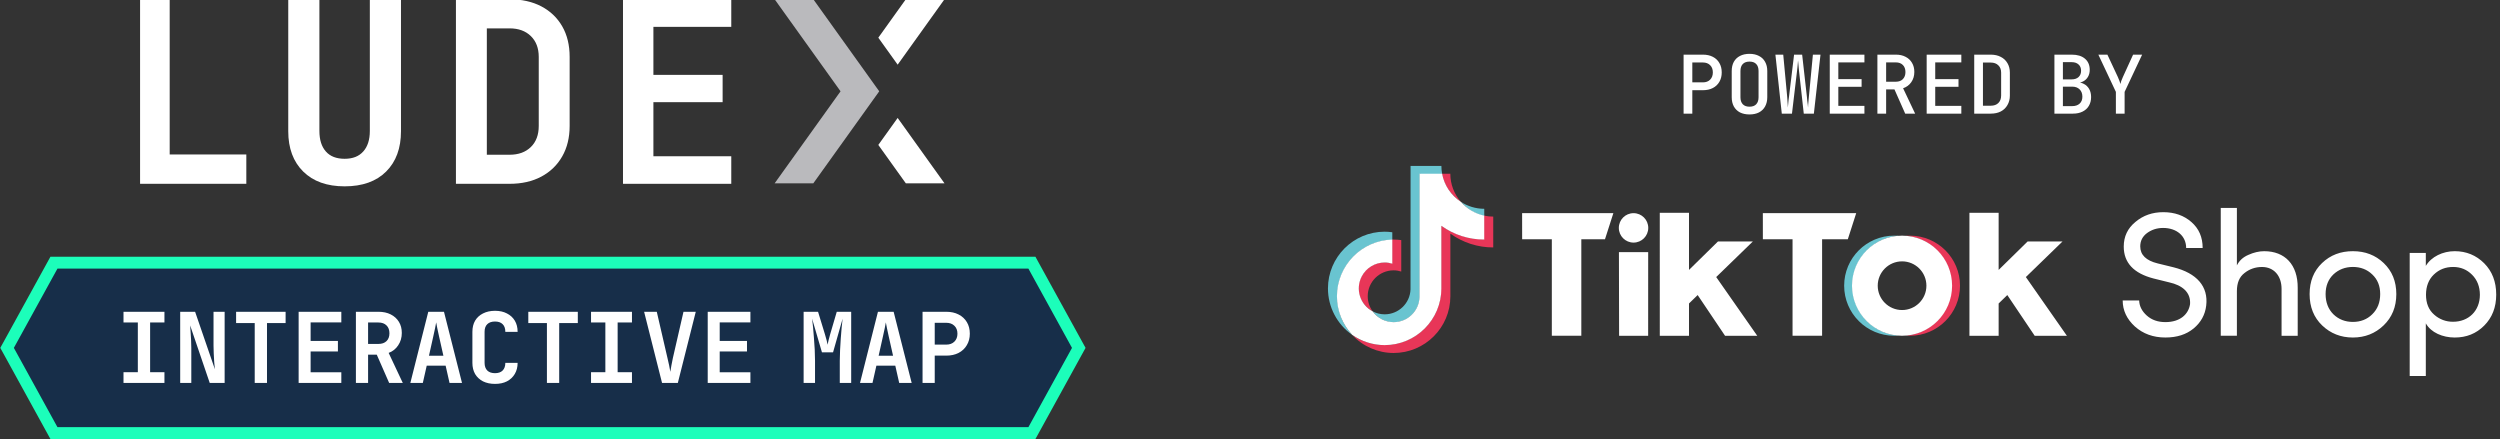 <?xml version="1.0" encoding="UTF-8"?>
<svg xmlns="http://www.w3.org/2000/svg" width="495" height="87" viewBox="0 0 495 87" fill="none">
  <rect x="0" y="0" width="495" height="87" fill="#333333" stroke="none"/>
  <g clip-path="url(#clip0_6208_2202)">
    <path d="M27.48 36.394V-0.139H33.598V30.589H48.772V36.395H27.48V36.394Z" fill="white"></path>
    <path d="M68.234 36.895C64.742 36.895 62.01 35.919 60.036 33.967C58.061 32.015 57.074 29.355 57.074 25.985V-0.139H63.242V25.935C63.242 27.67 63.665 29.021 64.514 29.988C65.362 30.957 66.602 31.44 68.234 31.44C69.866 31.44 71.065 30.956 71.93 29.988C72.794 29.021 73.227 27.67 73.227 25.935V-0.139H79.394V25.985C79.394 29.355 78.415 32.015 76.457 33.967C74.499 35.919 71.758 36.895 68.234 36.895Z" fill="white"></path>
    <path d="M90.274 36.394V-0.139H100.896C103.311 -0.139 105.407 0.329 107.186 1.262C108.964 2.197 110.343 3.514 111.322 5.216C112.301 6.918 112.79 8.936 112.79 11.271V24.934C112.79 27.236 112.301 29.246 111.322 30.964C110.343 32.683 108.964 34.017 107.186 34.968C105.407 35.919 103.311 36.395 100.896 36.395H90.274V36.394ZM96.393 30.639H100.896C102.659 30.639 104.061 30.13 105.106 29.113C106.15 28.095 106.672 26.703 106.672 24.934V11.271C106.672 9.537 106.15 8.161 105.106 7.143C104.061 6.126 102.658 5.617 100.896 5.617H96.393V30.639V30.639Z" fill="white"></path>
    <path d="M123.353 36.394V-0.139H144.792V5.317H129.373V14.825H143.079V20.23H129.373V30.939H144.792V36.394H123.353Z" fill="white"></path>
    <path d="M161.038 36.294H153.38L166.429 18.078L153.38 -0.139H161.038L174.087 18.078L161.038 36.294Z" fill="#BABABD"></path>
    <path d="M177.736 12.806L187.009 -0.139H179.351L173.907 7.461L177.736 12.806Z" fill="white"></path>
    <path d="M173.907 28.695L179.351 36.294H187.009L177.736 23.35L173.907 28.695Z" fill="white"></path>
  </g>
  <path d="M11.376 52.01H10.68L10.344 52.62L1.713 68.314L1.401 68.881L1.713 69.448L10.344 85.142L10.68 85.751H11.376H203.623H204.319L204.655 85.142L213.286 69.448L213.598 68.881L213.286 68.314L204.655 52.62L204.319 52.01H203.623H11.376Z" fill="#172E49" stroke="#1CFEBA" stroke-width="2.354"></path>
  <path d="M24.454 75.819L24.454 73.696H27.291V63.854H24.454V61.731H32.56V63.854H29.723V73.696H32.56V75.819H24.454ZM35.678 75.819V61.731H38.631L42.548 73.117C42.51 72.705 42.465 72.223 42.413 71.67C42.375 71.103 42.343 70.531 42.317 69.952C42.291 69.36 42.278 68.846 42.278 68.408V61.731H44.478V75.819H41.526L37.647 64.433C37.672 64.806 37.705 65.256 37.743 65.784C37.782 66.311 37.814 66.852 37.84 67.405C37.865 67.958 37.878 68.466 37.878 68.929V75.819H35.678ZM50.434 75.819V63.97H46.748V61.731H56.551V63.97H52.865V75.819H50.434ZM59.13 75.819V61.731H67.582V63.835H61.503V67.501H66.907V69.585H61.503V73.715H67.582V75.819H59.13ZM70.469 75.819V61.731H74.927C75.866 61.731 76.677 61.905 77.359 62.252C78.053 62.599 78.594 63.088 78.98 63.719C79.365 64.336 79.558 65.07 79.558 65.919C79.558 66.845 79.32 67.662 78.844 68.37C78.381 69.077 77.751 69.579 76.953 69.875L79.751 75.819H77.05L74.599 70.222H72.881V75.819L70.469 75.819ZM72.881 68.099H74.927C75.609 68.099 76.143 67.913 76.529 67.54C76.915 67.167 77.108 66.652 77.108 65.996C77.108 65.327 76.915 64.806 76.529 64.433C76.143 64.047 75.609 63.854 74.927 63.854H72.881V68.099ZM81.249 75.819L84.8 61.731H87.907L91.477 75.819H89.007L88.235 72.403H84.491L83.719 75.819H81.249ZM84.935 70.434H87.791L86.942 66.652C86.801 66.022 86.678 65.456 86.575 64.954C86.472 64.439 86.402 64.066 86.363 63.835C86.325 64.066 86.254 64.439 86.151 64.954C86.061 65.456 85.939 66.015 85.784 66.633L84.935 70.434ZM98.011 76.012C97.111 76.012 96.32 75.844 95.638 75.51C94.969 75.162 94.448 74.68 94.075 74.062C93.715 73.432 93.534 72.692 93.534 71.843V65.707C93.534 64.844 93.715 64.105 94.075 63.487C94.448 62.87 94.969 62.394 95.638 62.059C96.32 61.712 97.111 61.538 98.011 61.538C98.925 61.538 99.71 61.712 100.366 62.059C101.035 62.394 101.556 62.87 101.929 63.487C102.302 64.105 102.489 64.844 102.489 65.707H100.057C100.057 65.037 99.877 64.529 99.517 64.182C99.169 63.835 98.668 63.661 98.011 63.661C97.355 63.661 96.847 63.835 96.487 64.182C96.127 64.529 95.947 65.031 95.947 65.687V71.843C95.947 72.499 96.127 73.007 96.487 73.368C96.847 73.715 97.355 73.889 98.011 73.889C98.668 73.889 99.169 73.715 99.517 73.368C99.877 73.007 100.057 72.499 100.057 71.843H102.489C102.489 72.68 102.302 73.413 101.929 74.043C101.556 74.674 101.035 75.162 100.366 75.51C99.71 75.844 98.925 76.012 98.011 76.012ZM108.29 75.819V63.97H104.604V61.731H114.407V63.97H110.721V75.819H108.29ZM117.024 75.819V73.696H119.861V63.854H117.024V61.731H125.129V63.854H122.293V73.696H125.129V75.819H117.024ZM131.085 75.819L127.534 61.731H130.043L132.166 70.917C132.281 71.367 132.391 71.85 132.494 72.364C132.597 72.879 132.674 73.297 132.725 73.619C132.777 73.297 132.847 72.879 132.937 72.364C133.028 71.85 133.124 71.361 133.227 70.898L135.33 61.731H137.762L134.211 75.819H131.085ZM140.128 75.819V61.731H148.581V63.835H142.502V67.501H147.905V69.585H142.502V73.715H148.581V75.819H140.128Z" fill="white"></path>
  <path d="M159.117 75.819V61.731H161.974L163.344 66.208C163.485 66.659 163.601 67.07 163.691 67.443C163.781 67.816 163.839 68.087 163.865 68.254C163.89 68.087 163.948 67.816 164.038 67.443C164.128 67.07 164.238 66.659 164.366 66.208L165.679 61.731H168.535V75.819H166.277V71.438C166.277 70.795 166.296 70.094 166.335 69.335C166.373 68.576 166.418 67.816 166.47 67.057C166.521 66.298 166.579 65.578 166.644 64.896C166.721 64.214 166.785 63.616 166.837 63.101L164.945 69.759H162.745L160.796 63.101C160.861 63.59 160.925 64.169 160.989 64.838C161.054 65.494 161.112 66.202 161.163 66.961C161.227 67.707 161.279 68.466 161.317 69.238C161.356 70.01 161.375 70.743 161.375 71.438V75.819H159.117ZM170.283 75.819L173.834 61.731H176.941L180.511 75.819H178.041L177.269 72.403H173.525L172.754 75.819H170.283ZM173.969 70.434H176.825L175.976 66.652C175.835 66.022 175.713 65.456 175.61 64.954C175.507 64.439 175.436 64.066 175.397 63.835C175.359 64.066 175.288 64.439 175.185 64.954C175.095 65.456 174.973 66.015 174.818 66.633L173.969 70.434ZM182.665 75.819V61.731H187.354C188.294 61.731 189.111 61.911 189.805 62.272C190.513 62.632 191.06 63.14 191.446 63.796C191.832 64.439 192.025 65.198 192.025 66.073C192.025 66.935 191.825 67.694 191.426 68.35C191.04 69.006 190.5 69.515 189.805 69.875C189.111 70.235 188.294 70.415 187.354 70.415H185.077V75.819H182.665ZM185.077 68.234H187.354C188.023 68.234 188.557 68.041 188.956 67.656C189.368 67.257 189.574 66.729 189.574 66.073C189.574 65.404 189.368 64.877 188.956 64.491C188.557 64.105 188.023 63.912 187.354 63.912H185.077V68.234Z" fill="white"></path>
  <path d="M333.351 22.5V10.82H337.175C337.932 10.82 338.588 10.964 339.143 11.252C339.708 11.54 340.14 11.951 340.439 12.484C340.748 13.007 340.903 13.625 340.903 14.34C340.903 15.044 340.748 15.663 340.439 16.196C340.13 16.729 339.698 17.14 339.143 17.428C338.588 17.716 337.932 17.86 337.175 17.86H335.079V22.5H333.351ZM335.079 16.308H337.175C337.772 16.308 338.247 16.132 338.599 15.78C338.962 15.417 339.143 14.937 339.143 14.34C339.143 13.732 338.962 13.252 338.599 12.9C338.247 12.548 337.772 12.372 337.175 12.372H335.079V16.308ZM346.401 22.66C345.675 22.66 345.046 22.527 344.513 22.26C343.99 21.983 343.585 21.588 343.297 21.076C343.019 20.553 342.881 19.945 342.881 19.252V14.068C342.881 13.364 343.019 12.756 343.297 12.244C343.585 11.732 343.99 11.343 344.513 11.076C345.046 10.799 345.675 10.66 346.401 10.66C347.126 10.66 347.75 10.799 348.273 11.076C348.806 11.343 349.211 11.732 349.489 12.244C349.777 12.756 349.921 13.359 349.921 14.052V19.252C349.921 19.945 349.777 20.553 349.489 21.076C349.211 21.588 348.806 21.983 348.273 22.26C347.75 22.527 347.126 22.66 346.401 22.66ZM346.401 21.124C346.987 21.124 347.43 20.964 347.729 20.644C348.038 20.313 348.193 19.849 348.193 19.252V14.068C348.193 13.46 348.038 12.996 347.729 12.676C347.43 12.356 346.987 12.196 346.401 12.196C345.825 12.196 345.382 12.356 345.073 12.676C344.763 12.996 344.609 13.46 344.609 14.068V19.252C344.609 19.849 344.763 20.313 345.073 20.644C345.382 20.964 345.825 21.124 346.401 21.124ZM352.794 22.5L351.53 10.82H353.082L353.866 19.204C353.888 19.417 353.904 19.652 353.914 19.908C353.936 20.164 353.952 20.415 353.962 20.66C353.984 20.905 353.994 21.119 353.994 21.3C354.016 21.119 354.037 20.905 354.058 20.66C354.08 20.415 354.101 20.164 354.122 19.908C354.154 19.652 354.186 19.417 354.218 19.204L355.226 10.82H356.826L357.77 19.204C357.792 19.417 357.813 19.652 357.834 19.908C357.866 20.164 357.898 20.415 357.93 20.66C357.962 20.905 357.984 21.119 357.994 21.3C358.005 21.119 358.016 20.905 358.026 20.66C358.048 20.415 358.069 20.164 358.09 19.908C358.112 19.652 358.133 19.417 358.154 19.204L358.954 10.82H360.458L359.146 22.5H357.146L356.202 14.004C356.181 13.78 356.16 13.545 356.138 13.3C356.117 13.044 356.096 12.799 356.074 12.564C356.053 12.319 356.032 12.116 356.01 11.956C356 12.116 355.984 12.319 355.962 12.564C355.941 12.799 355.92 13.044 355.898 13.3C355.877 13.545 355.85 13.78 355.818 14.004L354.81 22.5H352.794ZM362.292 22.5V10.82H369.156V12.356H363.988V15.668H368.596V17.188H363.988V20.964H369.156V22.5H362.292ZM371.726 22.5V10.82H375.39C376.126 10.82 376.766 10.964 377.31 11.252C377.854 11.529 378.275 11.924 378.574 12.436C378.883 12.948 379.038 13.551 379.038 14.244C379.038 15.023 378.835 15.7 378.43 16.276C378.035 16.841 377.497 17.241 376.814 17.476L379.198 22.5H377.23L375.102 17.7H373.454V22.5H371.726ZM373.454 16.18H375.39C375.966 16.18 376.425 16.009 376.766 15.668C377.107 15.316 377.278 14.852 377.278 14.276C377.278 13.679 377.107 13.209 376.766 12.868C376.425 12.527 375.966 12.356 375.39 12.356H373.454V16.18ZM381.48 22.5V10.82H388.344V12.356H383.176V15.668H387.784V17.188H383.176V20.964H388.344V22.5H381.48ZM390.897 22.5V10.82H394.161C394.929 10.82 395.596 10.969 396.161 11.268C396.727 11.556 397.164 11.967 397.473 12.5C397.793 13.033 397.953 13.663 397.953 14.388V18.916C397.953 19.631 397.793 20.26 397.473 20.804C397.164 21.348 396.727 21.769 396.161 22.068C395.596 22.356 394.929 22.5 394.161 22.5H390.897ZM392.625 20.932H394.161C394.801 20.932 395.303 20.756 395.665 20.404C396.039 20.041 396.225 19.545 396.225 18.916V14.388C396.225 13.769 396.039 13.284 395.665 12.932C395.303 12.569 394.801 12.388 394.161 12.388H392.625V20.932Z" fill="white"></path>
  <path d="M406.775 22.5V10.82H410.215C411.324 10.82 412.194 11.087 412.823 11.62C413.452 12.153 413.767 12.889 413.767 13.828C413.767 14.361 413.65 14.825 413.415 15.22C413.191 15.604 412.876 15.903 412.471 16.116C412.066 16.329 411.591 16.436 411.047 16.436V16.276C411.634 16.265 412.151 16.377 412.599 16.612C413.047 16.836 413.399 17.172 413.655 17.62C413.911 18.068 414.039 18.601 414.039 19.22C414.039 19.881 413.89 20.463 413.591 20.964C413.303 21.455 412.887 21.833 412.343 22.1C411.81 22.367 411.175 22.5 410.439 22.5H406.775ZM408.455 21.012H410.295C410.914 21.012 411.404 20.847 411.767 20.516C412.13 20.185 412.311 19.727 412.311 19.14C412.311 18.543 412.13 18.063 411.767 17.7C411.404 17.337 410.914 17.156 410.295 17.156H408.455V21.012ZM408.455 15.716H410.199C410.775 15.716 411.228 15.561 411.559 15.252C411.89 14.943 412.055 14.527 412.055 14.004C412.055 13.481 411.89 13.071 411.559 12.772C411.228 12.463 410.78 12.308 410.215 12.308H408.455V15.716ZM418.945 22.5V18.196L415.473 10.82H417.265L419.329 15.236C419.467 15.524 419.579 15.796 419.665 16.052C419.75 16.297 419.809 16.489 419.841 16.628C419.862 16.489 419.915 16.297 420.001 16.052C420.097 15.796 420.209 15.524 420.337 15.236L422.353 10.82H424.145L420.673 18.196V22.5H418.945Z" fill="white"></path>
  <path d="M423.555 59.496C423.59 60.581 424.08 61.603 425.063 62.479C426.044 63.357 427.276 63.777 428.749 63.777C431.665 63.777 433.317 62.233 433.629 60.231C433.804 57.844 432.047 56.475 429.523 55.912L426.397 55.139C422.466 54.12 420.502 52.013 420.502 48.82C420.502 46.818 421.276 45.201 422.819 43.94C424.363 42.642 426.19 42.011 428.332 42.011C430.58 42.011 432.439 42.677 433.912 43.975C435.389 45.274 436.125 46.961 436.125 49.1H432.859C432.859 46.713 430.965 45.134 428.294 45.134C427.066 45.134 426.012 45.487 425.102 46.153C424.223 46.818 423.768 47.696 423.768 48.782C423.768 50.466 424.927 51.593 427.209 52.153L430.366 52.926C434.963 54.085 437.283 56.717 436.828 60.508C436.615 62.332 435.771 63.844 434.336 65.035C432.894 66.228 431.035 66.827 428.753 66.827C426.33 66.827 424.328 66.088 422.714 64.65C421.101 63.176 420.292 61.457 420.292 59.49L423.555 59.496ZM442.901 66.477H439.709V41.168H442.905V52.544C443.36 51.631 444.098 50.931 445.152 50.475C446.24 49.982 447.294 49.737 448.313 49.737C452.419 49.737 454.981 52.404 454.946 57.004V66.483H451.75V57.214C451.75 54.546 450.172 52.863 447.889 52.863C446.591 52.863 445.432 53.248 444.413 54.056C443.395 54.83 442.905 56.023 442.905 57.637V66.48L442.901 66.477ZM459.762 52.086C461.411 50.504 463.448 49.734 465.87 49.734C468.293 49.734 470.33 50.507 471.979 52.086C473.628 53.665 474.471 55.702 474.471 58.229C474.471 60.76 473.628 62.829 471.941 64.443C470.292 66.025 468.255 66.83 465.867 66.83C463.48 66.83 461.443 66.021 459.794 64.443C458.145 62.864 457.302 60.792 457.302 58.229C457.305 55.702 458.113 53.665 459.762 52.086ZM469.7 54.333C468.678 53.35 467.382 52.856 465.874 52.856C464.365 52.856 463.066 53.35 462.013 54.333C460.997 55.313 460.469 56.615 460.469 58.229C460.469 59.878 460.997 61.215 462.013 62.23C463.066 63.249 464.365 63.739 465.874 63.739C467.382 63.739 468.681 63.246 469.7 62.23C470.753 61.212 471.278 59.878 471.278 58.229C471.278 56.615 470.753 55.317 469.7 54.333ZM480.312 50.084V52.646C481.401 50.819 483.683 49.734 486.035 49.734C488.317 49.734 490.281 50.542 491.863 52.121C493.442 53.7 494.251 55.772 494.251 58.334C494.251 60.865 493.442 62.899 491.863 64.478C490.281 66.06 488.352 66.83 486.035 66.83C483.648 66.83 481.331 65.85 480.312 64.022V74.447H477.119V50.087L480.312 50.084ZM481.961 62.3C482.992 63.227 484.332 63.726 485.717 63.707C488.769 63.707 491.017 61.565 491.017 58.369C491.017 56.755 490.488 55.419 489.473 54.403C488.458 53.385 487.226 52.859 485.717 52.859C484.208 52.859 482.944 53.353 481.891 54.368C480.875 55.349 480.347 56.685 480.347 58.369C480.347 60.021 480.872 61.355 481.961 62.3Z" fill="white"></path>
  <path d="M275.676 47.495V45.986C275.173 45.916 274.667 45.878 274.161 45.875C267.964 45.881 262.941 50.907 262.935 57.105C262.935 60.769 264.723 64.2 267.728 66.298C267.677 66.24 267.623 66.183 267.572 66.126C265.799 64.139 264.781 61.52 264.781 58.652C264.762 52.588 269.609 47.623 275.676 47.495Z" fill="#69C4D0"></path>
  <path d="M275.942 63.825C278.715 63.806 280.984 61.616 281.105 58.847L281.118 34.445L285.549 34.452L285.539 34.398C285.444 33.888 285.396 33.369 285.396 32.851H279.294L279.284 57.3C279.183 60.053 276.923 62.233 274.166 62.237C273.31 62.237 272.498 62.023 271.785 61.648C272.718 62.94 274.23 63.825 275.942 63.825ZM293.882 42.794V41.34C292.179 41.34 290.591 40.834 289.26 39.965C290.444 41.324 292.055 42.403 293.882 42.794Z" fill="#69C4D0"></path>
  <path d="M289.252 39.962C287.906 38.422 287.164 36.445 287.164 34.398H285.486C285.919 36.722 287.342 38.718 289.252 39.962ZM274.158 51.934C271.309 51.956 269.008 54.261 268.985 57.106C268.985 59.077 270.15 60.786 271.78 61.645C271.15 60.777 270.809 59.729 270.809 58.657C270.812 55.824 273.107 53.532 275.937 53.529C276.462 53.529 276.972 53.618 277.449 53.767V47.541C276.949 47.471 276.443 47.433 275.937 47.43C275.848 47.43 275.762 47.436 275.673 47.436L275.632 47.443L275.628 52.147C275.151 51.998 274.654 51.928 274.158 51.934Z" fill="#E83658"></path>
  <path d="M293.877 42.699L293.846 42.692L293.833 47.391C290.79 47.387 287.823 46.426 285.356 44.644L285.35 57.112C285.36 63.281 280.365 68.287 274.2 68.297C274.187 68.297 274.177 68.297 274.165 68.297C271.867 68.316 269.616 67.619 267.729 66.308C269.848 68.593 272.825 69.892 275.944 69.892C282.141 69.885 287.168 64.862 287.174 58.662V46.264C289.647 48.043 292.617 48.998 295.663 48.992V42.887C295.046 42.887 294.45 42.82 293.877 42.699Z" fill="#E83658"></path>
  <path d="M285.39 57.11V44.708C287.863 46.488 290.833 47.443 293.879 47.436V42.697C292.084 42.308 290.461 41.35 289.258 39.962C287.31 38.696 285.963 36.684 285.537 34.398H281.068L281.058 58.848C280.956 61.601 278.696 63.781 275.94 63.785C274.291 63.781 272.744 62.986 271.782 61.645C269.277 60.325 268.313 57.224 269.634 54.716C270.519 53.035 272.263 51.982 274.163 51.975C274.692 51.975 275.201 52.061 275.679 52.211V47.43C269.586 47.58 264.722 52.558 264.713 58.65C264.713 61.601 265.862 64.291 267.727 66.299C269.612 67.623 271.859 68.333 274.163 68.333C280.364 68.327 285.387 63.304 285.393 57.103V57.11H285.39ZM301.379 42.203H319.446L317.787 47.373L313.102 47.37V66.478H307.261V47.37L301.385 47.379L301.379 42.203ZM349.042 42.203H367.529L365.868 47.373L360.775 47.37V66.478H354.924V47.37L349.048 47.379L349.042 42.203ZM320.547 49.925H326.34L326.334 66.484H320.582L320.547 49.925ZM328.635 42.133H334.422V53.443L340.155 47.815H347.062L339.808 54.856L347.934 66.484H341.559L336.138 58.421L334.422 60.089V66.487H328.639L328.635 42.133ZM389.948 42.133H395.731V53.443L401.467 47.815H408.375L401.12 54.856L409.244 66.484H402.868L397.447 58.421L395.731 60.089V66.487H389.948V42.133ZM323.441 48.035C325.051 48.035 326.356 46.73 326.356 45.122C326.356 43.512 325.051 42.206 323.444 42.206H323.441C321.83 42.206 320.528 43.512 320.528 45.122C320.528 46.73 321.833 48.032 323.441 48.035Z" fill="white"></path>
  <path d="M366.785 56.571C366.785 51.399 370.764 47.095 375.92 46.691C375.631 46.669 375.341 46.659 375.051 46.659C369.577 46.659 365.143 51.096 365.143 56.568C365.143 62.043 369.58 66.477 375.051 66.477C375.316 66.477 375.663 66.464 375.92 66.445C370.764 66.044 366.785 61.741 366.785 56.571Z" fill="#69C4D0"></path>
  <path d="M378.172 46.659C377.908 46.659 377.558 46.675 377.297 46.691C382.753 47.127 386.821 51.902 386.385 57.358C385.996 62.209 382.145 66.057 377.297 66.445C377.555 66.467 377.908 66.477 378.172 66.477C383.647 66.477 388.081 62.04 388.081 56.568C388.081 51.096 383.644 46.659 378.172 46.659Z" fill="#E83658"></path>
  <path d="M376.61 46.659C371.135 46.656 366.698 51.093 366.694 56.565C366.691 62.04 371.128 66.477 376.6 66.48C376.603 66.48 376.606 66.48 376.606 66.48C382.081 66.48 386.515 62.043 386.515 56.571C386.522 51.096 382.084 46.659 376.61 46.659ZM376.61 61.387C373.949 61.387 371.79 59.229 371.79 56.568C371.79 53.907 373.949 51.749 376.61 51.749C379.271 51.749 381.429 53.907 381.429 56.568C381.429 59.229 379.271 61.387 376.61 61.387Z" fill="white"></path>
  <defs>
    <clipPath id="clip0_6208_2202">
      <rect width="159.529" height="37.033" fill="white" transform="translate(27.735)"></rect>
    </clipPath>
  </defs>
</svg>
